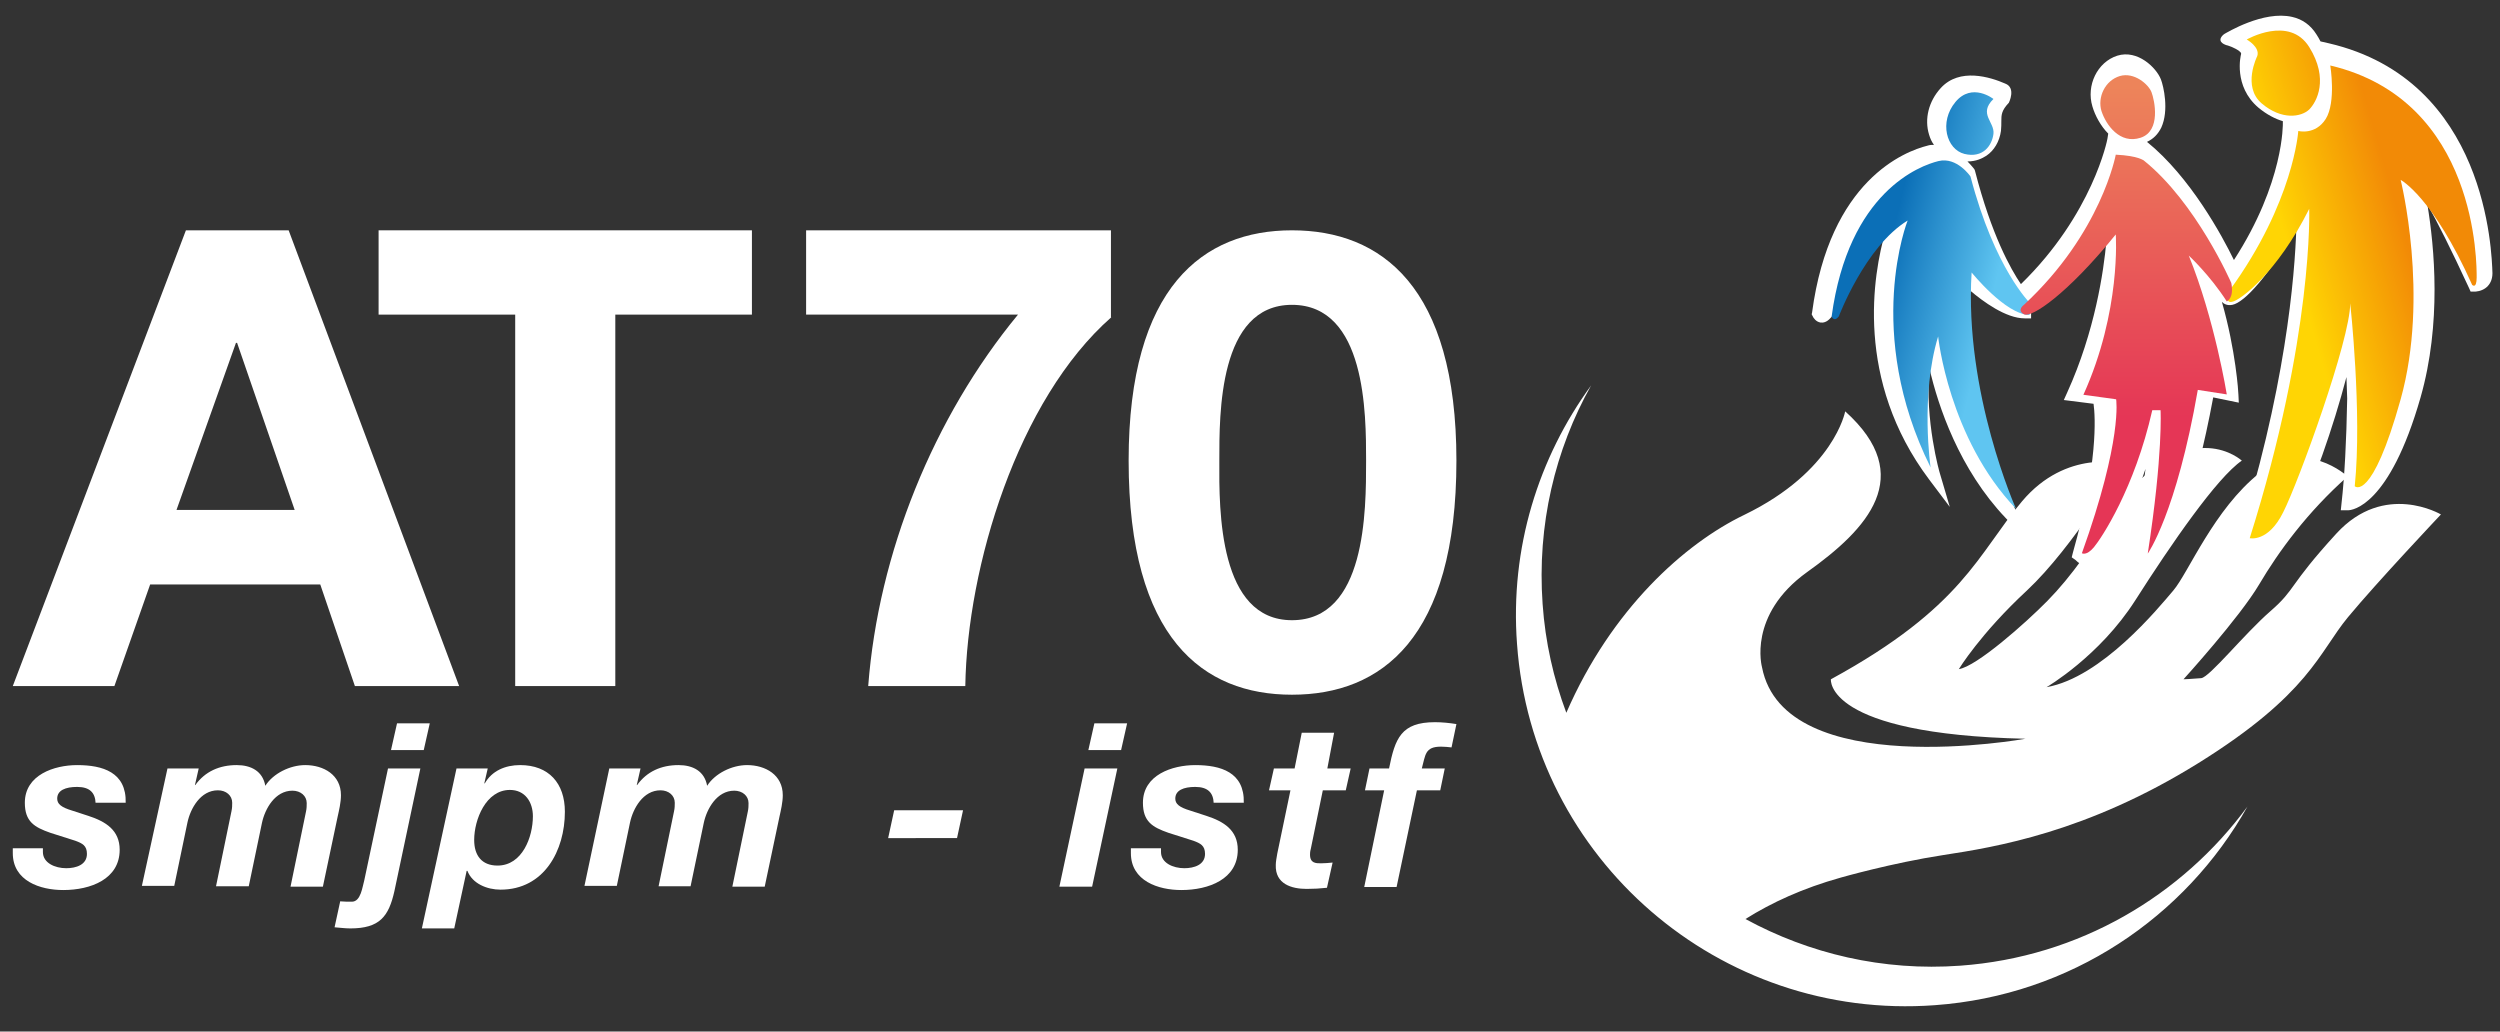 <?xml version="1.0" encoding="utf-8"?>
<!-- Generator: Adobe Illustrator 24.3.0, SVG Export Plug-In . SVG Version: 6.00 Build 0)  -->
<svg version="1.1" id="Calque_1" xmlns="http://www.w3.org/2000/svg" xmlns:xlink="http://www.w3.org/1999/xlink" x="0px" y="0px"
	 viewBox="0 0 664.3 274.1" style="enable-background:new 0 0 664.3 274.1;" xml:space="preserve">
<rect x="0" y="0" width="664.3" height="274.1" fill="#333333" stroke="none"/>
<style type="text/css">
	.st0{fill:#FFFFFF;}
	.st1{fill:url(#SVGID_1_);}
	.st2{fill:url(#SVGID_2_);}
	.st3{fill:url(#SVGID_3_);}
	.st4{fill:url(#SVGID_4_);}
	.st5{fill:url(#SVGID_5_);}
	.st6{fill:url(#SVGID_6_);}
</style>
<g>
	<g>
		<g>
			<g>
				<g>
					<g>
						<path class="st0" d="M620.8,141.8c-12.9,14.1-10.6,14.6-17.5,20.6c-6.9,6-16.2,17.6-18.4,17.8c-2.2,0.2-4.7,0.3-4.7,0.3
							s14.9-16.4,20.1-25.2c5.2-8.8,12.8-19.2,23.5-28.7c0,0-11.3-10.5-23.4-0.9c-12.1,9.6-18.9,26.5-22.9,31.2
							c-4,4.7-19,23.1-33.7,25.7c0,0,14.1-8.2,23.6-23.1c9.5-14.9,21.7-32.6,28.3-37.1c0,0-13.3-12.2-31.4,9.9
							c-8.5,13-13.8,20.8-20.3,27.4c-5.8,5.9-18.8,17.4-23.5,18.1c0,0,5.7-9.4,18.1-20.9c12.4-11.6,25.4-33.7,25.4-33.7
							s-14.9-4-26.7,10c-11.8,14-15.6,28.1-50.8,47.3c0,0-1.7,14.6,51.7,15.8c0,0-64.1,11.6-70-19c0,0-3.9-13.9,12-25.3
							c16-11.4,29.2-25.5,10.1-42.7c0,0-2.9,15.9-26.8,27.5c-15.8,7.6-35.3,25-47.3,52.6c-3.4-9.1-5.6-18.8-6.3-28.9
							c-1.5-21,3.3-41,12.9-58.1c-14,19.2-21.6,43.2-19.7,68.7c4.1,57.2,53.8,100.2,111,96c36.1-2.6,66.6-23.4,83.1-52.8
							c-17.4,23.7-44.7,40-76.3,42.3c-20.6,1.5-40.2-3.2-57.1-12.4c7-4.4,15.3-8.2,25.3-11c0,0,13.6-3.9,27.3-6
							c13.7-2.1,38.1-6,67.7-24.4c29.6-18.4,32.1-29.5,39.8-38.8c7.7-9.3,24.7-27.3,24.7-27.3S633.6,127.8,620.8,141.8z"/>
						<g>
							<path class="st0" d="M618.8,11.5l-2.2-0.5c-0.3-0.6-0.7-1.3-1.1-1.9c-1.5-2.4-3.7-4-6.4-4.6c-7.7-1.8-17.6,4.3-18,4.5
								l-0.4,0.3l0,0c-1.6,1.6,0,2.4,0.9,2.7l0,0c0.1,0,0.3,0.1,0.4,0.1c0,0,0,0,0,0l0,0c1.3,0.4,3.1,1.3,3.5,2c0,0.1,0,0.1,0,0.2
								l0,0.1c-0.1,0.3-2.1,8.5,4.6,14.2c2.3,1.9,4.5,3,6.5,3.6l0,0.4c0,0.2,0.4,15.8-13,36.5c-3.1-6.4-11.6-22.1-23.1-31.4
								c1.7-0.8,2.9-2,3.8-3.8c2.1-4.6,0.6-11-0.1-12.8c-1.2-3.1-6.2-8-11.6-6.3c-5.3,1.7-8.3,7.9-6.6,13.5c0.7,2.4,2.2,5.2,4.2,7.2
								l-0.2,1.3c0,0.2-3.9,20.1-23,38.7c-2.7-4-7.8-13-12.2-30.1l-0.1-0.3l-0.2-0.3c-0.1-0.1-0.7-0.9-1.7-1.9c2.3,0,3.9-0.8,5-1.5
								c2.1-1.4,3.5-3.8,3.9-6.6c0.1-1,0.1-1.9,0.1-2.6c0-1.6,0-2.8,2-4.9l0,0c0,0,2-4-1-5.1c-3.9-1.7-12.1-4.3-17.1,1.2
								c-3.2,3.5-4.4,8.2-3.1,12.4c0.3,1,0.7,1.9,1.3,2.7c-0.6,0-1.1,0-1.7,0.2c-6,1.5-26,9.1-30.7,44.4l-0.1,0.4l0.2,0.4
								c0.3,0.7,1,1.6,2.1,1.8c0.7,0.1,1.7,0,2.8-1.3l0.2-0.2l0.1-0.2c0.1-0.2,5.4-14.4,14.2-22.5c-3.3,11.4-8.2,39.5,11.6,65.9
								l5.5,7.3l-2.6-8.8c-0.1-0.2-4.1-14.3-2.8-28c2.3,10,7.9,26.8,20.3,39.8l7.2,7.5l-4.5-9.4c-0.1-0.3-13.1-27.6-12.2-58.6
								c3.4,2.9,9.5,7.4,14.5,7.4l1.7,0v-2.3c3.9-1.9,10.9-7.4,20-18.1c-0.7,7.8-3,23.8-10.4,40.1l-0.9,2l7.9,1
								c0.5,3.5,1.2,15.9-5.5,39.6l-0.3,1.2l1,0.7c0.3,0.2,2.6,3.2,5.6-0.3c2.2-2.7,8.2-9.2,13-23.9c-0.7,6.7-1.6,11.4-3.5,24
								l-0.2,1.1l1,0.6c0.2,0.1,0.7,0.4,1.6,0.4c0.6,0,1.3-0.1,2.1-0.5c6.2-2.9,12.1-18.3,17-44.6l6.8,1.4l-0.1-2.1
								c0-0.6-0.7-11.8-4.4-24.7c0,0,0.1,0.1,0.1,0.1c0.4,0.4,1.3,1,2.7,0.7c3.2-0.6,9.8-7.8,17-20.7c-0.4,12.8-2.8,43.6-16.2,85.1
								l-0.7,2.1l2.2,0c0.4,0,9.9,0,14.5-9.3c4.5-9,10-24.6,13.5-38l0.2,5.7c-0.2,11.4-0.7,20.7-1.5,27.8l-0.2,1.9l1.9,0
								c1.1,0,11-1,19.3-30c5.6-19.6,3.7-39.9,1.8-51.3c2.6,4.6,6.2,11.7,11.1,22.3l0.4,0.9l1,0c0.2,0,2,0,3.4-1.3
								c0.6-0.6,1.4-1.7,1.4-3.6C662.1,67.1,660.9,21.3,618.8,11.5z"/>
							<g>
								<g>
									<linearGradient id="SVGID_1_" gradientUnits="userSpaceOnUse" x1="488.557" y1="79.853" x2="526.96" y2="89.099">
										<stop  offset="0.246" style="stop-color:#0B6FB7"/>
										<stop  offset="1" style="stop-color:#5FC5F1"/>
									</linearGradient>
									<path class="st1" d="M523.6,46.9c0,0-3.6-5.3-8.5-4.1c-4.9,1.2-23.9,8.1-28.4,41.3c0,0,0.6,1.6,1.9,0c0,0,7-18.6,18.3-25.5
										c0,0-11.8,29.6,6.1,65.6c0,0-2.8-19,2-34.8c0,0,2.8,27.1,20.7,45.8c0,0-13.8-30.8-11.8-62.8c0,0,9,11.2,15.4,11.3v-3.2
										C539.5,80.5,530.1,71.7,523.6,46.9z"/>
									<linearGradient id="SVGID_2_" gradientUnits="userSpaceOnUse" x1="501.216" y1="27.27" x2="539.619" y2="36.515">
										<stop  offset="0.246" style="stop-color:#0B6FB7"/>
										<stop  offset="1" style="stop-color:#5FC5F1"/>
									</linearGradient>
									<path class="st2" d="M529.7,26.3c0,0-5.7-4.5-10.1,0.8s-2.4,12.6,2.4,13.8c4.9,1.2,7.3-2.2,7.7-5.3
										C530.1,32.4,525.6,30.3,529.7,26.3z"/>
								</g>
								<g>
									<linearGradient id="SVGID_3_" gradientUnits="userSpaceOnUse" x1="656.068" y1="66.612" x2="611.976" y2="79.413">
										<stop  offset="0.33" style="stop-color:#F28A06"/>
										<stop  offset="1" style="stop-color:#FFD504"/>
									</linearGradient>
									<path class="st3" d="M610.7,34.8c0,0-1.2,18.9-18.2,42.3c0,0-1.6,3.6,0.6,3.1c2.2-0.4,12-7.7,20.5-24.7
										c0,0,1.2,33.6-15.8,87.5c0,0,4.9,1.2,8.9-6.9c4.1-8.1,17.8-45.8,17.8-55.5c0,0,3.2,29.2,1.2,48.6c0,0,4.5,4.5,12.2-23.1
										c7.7-27.6,0-58.3,0-58.3s8.5,4.4,19,27.9c0,0,1.2,1.2,1.2-2s0.4-47-38.9-56.3c0,0,1.6,9.7-1.2,14.2
										C615.2,36,610.7,34.8,610.7,34.8z"/>
									<linearGradient id="SVGID_4_" gradientUnits="userSpaceOnUse" x1="639.605" y1="9.906" x2="595.513" y2="22.707">
										<stop  offset="0.33" style="stop-color:#F28A06"/>
										<stop  offset="1" style="stop-color:#FFD504"/>
									</linearGradient>
									<path class="st4" d="M599.8,14.9c0,0-4.1,8.1,1.2,12.6s10.5,3.6,12.6,1.6c2-2,5.3-8.1,0-16.6s-16.6-2-16.6-2
										S600.6,12.5,599.8,14.9z"/>
								</g>
								<g>
									<linearGradient id="SVGID_5_" gradientUnits="userSpaceOnUse" x1="565.003" y1="149.569" x2="565.003" y2="23.166">
										<stop  offset="0.307" style="stop-color:#E53656"/>
										<stop  offset="1" style="stop-color:#ED845A"/>
									</linearGradient>
									<path class="st5" d="M562.2,41.1c0,0-3.8,20.8-24.4,39.9c0,0-2,1.4,0,2.5c2,1.1,11.6-5.4,24.4-21.2c0,0,1.5,20.3-8.6,42.6
										l8.7,1.2c0,0,1.8,10.5-9.1,40.9c0,0,1.2,0.8,3.2-1.6c2-2.4,10.8-15.6,15.5-36.4h2.2c0,0,0.7,11.5-3.4,38.1
										c0,0,7.6-10.7,13.3-43.5l7.7,1.2c0,0-3.2-19.9-10.1-36.9c0,0,5.7,5.3,10.1,12.2c0,0,2-0.8,1.2-4.9c0,0-9.3-21.4-23.3-32.6
										C569.6,42.7,568.4,41.4,562.2,41.1z"/>
									<linearGradient id="SVGID_6_" gradientUnits="userSpaceOnUse" x1="565.431" y1="149.569" x2="565.431" y2="23.166">
										<stop  offset="0.307" style="stop-color:#E53656"/>
										<stop  offset="1" style="stop-color:#ED845A"/>
									</linearGradient>
									<path class="st6" d="M563.3,20.2c3.8-1.1,7.6,2.2,8.4,4.3s2.6,10.3-2.9,12.1s-9.2-3.4-10.4-7.1
										C557.3,25.9,559.3,21.4,563.3,20.2z"/>
								</g>
							</g>
						</g>
					</g>
				</g>
			</g>
		</g>
	</g>
	<g>
		<g>
			<path class="st0" d="M49.4,61.2h27.3L122,182.3H94.3l-9.2-27H39.9l-9.5,27h-27L49.4,61.2z M46.9,135.5h31.4L63,91.1h-0.3
				L46.9,135.5z"/>
			<path class="st0" d="M136.9,83.6h-36.3V61.2h99.2v22.4h-36.3v98.7h-26.6V83.6z"/>
			<path class="st0" d="M295.3,84.3c-24.9,21.9-38.3,66.3-38.8,98h-25.8c2.7-35.3,17.3-71.4,39.8-98.7h-56.3V61.2h81V84.3z"/>
			<path class="st0" d="M343.3,61.2c23.7,0,43.7,14.9,43.7,61.2c0,47.3-20,62.2-43.7,62.2c-23.6,0-43.4-14.9-43.4-62.2
				C299.9,76.2,319.7,61.2,343.3,61.2z M343.3,164.8c19.7,0,19.7-29,19.7-42.4c0-12.4,0-41.4-19.7-41.4c-19.5,0-19.3,29-19.3,41.4
				C323.9,135.8,323.9,164.8,343.3,164.8z"/>
		</g>
		<g>
			<path class="st0" d="M25.4,213.4c-0.1-2.7-1.5-4.3-4.9-4.3c-3.1,0-5.3,0.9-5.3,3.1c0,1.4,1,2.3,4,3.2l4.3,1.4
				c4.6,1.5,8.3,3.8,8.3,9c0,7.8-7.7,10.7-15,10.7c-6.1,0-13.4-2.4-13.4-9.8v-1.3h8v1c0,2.9,3.2,4.3,6.2,4.3c2.6,0,5.5-0.9,5.5-3.8
				c0-2.2-1.2-2.8-3.1-3.5l-6.6-2.1c-4.3-1.5-6.8-3-6.8-8c0-7.4,7.8-10,13.9-10c6.8,0,13.1,1.9,12.9,10H25.4z"/>
			<path class="st0" d="M44.5,204.2h8.3l-1,4.4h0.1c2.6-3.6,6.4-5.3,11-5.3c3.8,0,6.9,1.6,7.6,5.5c2.1-3.3,6.6-5.5,10.6-5.5
				c4.9,0,9.5,2.6,9.5,8c0,1.9-0.5,4-0.9,5.8l-3.9,18.5h-8.6l4.1-19.9c0.2-0.9,0.2-1.6,0.2-2.3c0-1.9-1.6-3.3-3.8-3.3
				c-4.6,0-7.3,4.8-8.1,8.6l-3.5,16.8h-8.7l4.1-19.9c0.2-0.9,0.2-1.6,0.2-2.3c0-1.9-1.6-3.3-3.8-3.3c-4.6,0-7.3,4.8-8.1,8.6
				l-3.5,16.8h-8.6L44.5,204.2z"/>
			<path class="st0" d="M90.4,239.5c1,0.1,2.1,0.1,3.1,0.1c2.4,0,2.8-4,3.3-5.7l6.3-29.7h8.6l-6.9,32.6c-1.5,6.7-3.9,9.9-11.7,9.9
				c-1.4,0-2.8-0.2-4.2-0.3L90.4,239.5z M112.6,199.3h-8.7l1.6-7.1h8.7L112.6,199.3z"/>
			<path class="st0" d="M121.3,204.2h8.3l-0.9,3.9l0.1,0.1c1.9-3.4,5.5-4.9,9.4-4.9c7.6,0,11.9,4.8,11.9,12.4
				c0,10.3-5.5,20.7-17.1,20.7c-3.6,0-7.5-1.6-8.8-5h-0.2l-3.3,15.3h-8.6L121.3,204.2z M135.5,209.9c-6.4,0-9.5,7.9-9.5,13.3
				c0,4.1,2,6.8,6.2,6.8c6.6,0,9.4-7.6,9.4-13.1C141.6,213.1,139.5,209.9,135.5,209.9z"/>
			<path class="st0" d="M161.9,204.2h8.3l-1,4.4h0.1c2.6-3.6,6.4-5.3,11-5.3c3.8,0,6.9,1.6,7.6,5.5c2.1-3.3,6.6-5.5,10.6-5.5
				c4.9,0,9.5,2.6,9.5,8c0,1.9-0.5,4-0.9,5.8l-3.9,18.5h-8.6l4.1-19.9c0.2-0.9,0.2-1.6,0.2-2.3c0-1.9-1.6-3.3-3.8-3.3
				c-4.6,0-7.3,4.8-8.1,8.6l-3.5,16.8H175l4.1-19.9c0.2-0.9,0.2-1.6,0.2-2.3c0-1.9-1.6-3.3-3.8-3.3c-4.6,0-7.3,4.8-8.1,8.6
				l-3.5,16.8h-8.6L161.9,204.2z"/>
			<path class="st0" d="M237.6,215.3h18.3l-1.6,7.4H236L237.6,215.3z"/>
			<path class="st0" d="M288.2,204.2h8.7l-6.7,31.4h-8.7L288.2,204.2z M297.9,199.3h-8.7l1.6-7.1h8.7L297.9,199.3z"/>
			<path class="st0" d="M322.5,213.4c-0.1-2.7-1.5-4.3-4.9-4.3c-3.1,0-5.3,0.9-5.3,3.1c0,1.4,1,2.3,4,3.2l4.3,1.4
				c4.6,1.5,8.3,3.8,8.3,9c0,7.8-7.7,10.7-15,10.7c-6.1,0-13.4-2.4-13.4-9.8v-1.3h8v1c0,2.9,3.2,4.3,6.2,4.3c2.6,0,5.5-0.9,5.5-3.8
				c0-2.2-1.2-2.8-3.1-3.5l-6.6-2.1c-4.3-1.5-6.8-3-6.8-8c0-7.4,7.8-10,13.9-10c6.8,0,13.1,1.9,12.9,10H322.5z"/>
			<path class="st0" d="M352.7,204.2h6.2l-1.3,5.8h-6.1l-3.2,15.6c-0.2,0.7-0.2,1.2-0.2,1.5c0,2.3,1.6,2.3,2.9,2.3
				c1,0,2.1-0.1,3.1-0.2l-1.5,6.7c-1.8,0.2-3.5,0.3-5.4,0.3c-4,0-8.4-1.3-8.2-6.4c0-0.8,0.2-1.8,0.4-3l3.5-16.8h-5.7l1.3-5.8h5.5
				l1.9-9.5h8.6L352.7,204.2z"/>
			<path class="st0" d="M367.8,210h-5.1l1.2-5.8h5.2c1.6-8,3.2-12.3,12.2-12.3c1.9,0,3.8,0.2,5.7,0.5l-1.3,6.2
				c-0.9-0.1-1.9-0.2-2.8-0.2c-4.3,0-4.1,2.2-5.1,5.8h6.1l-1.2,5.8h-6.2l-5.4,25.7h-8.6L367.8,210z"/>
		</g>
	</g>
</g>
</svg>
